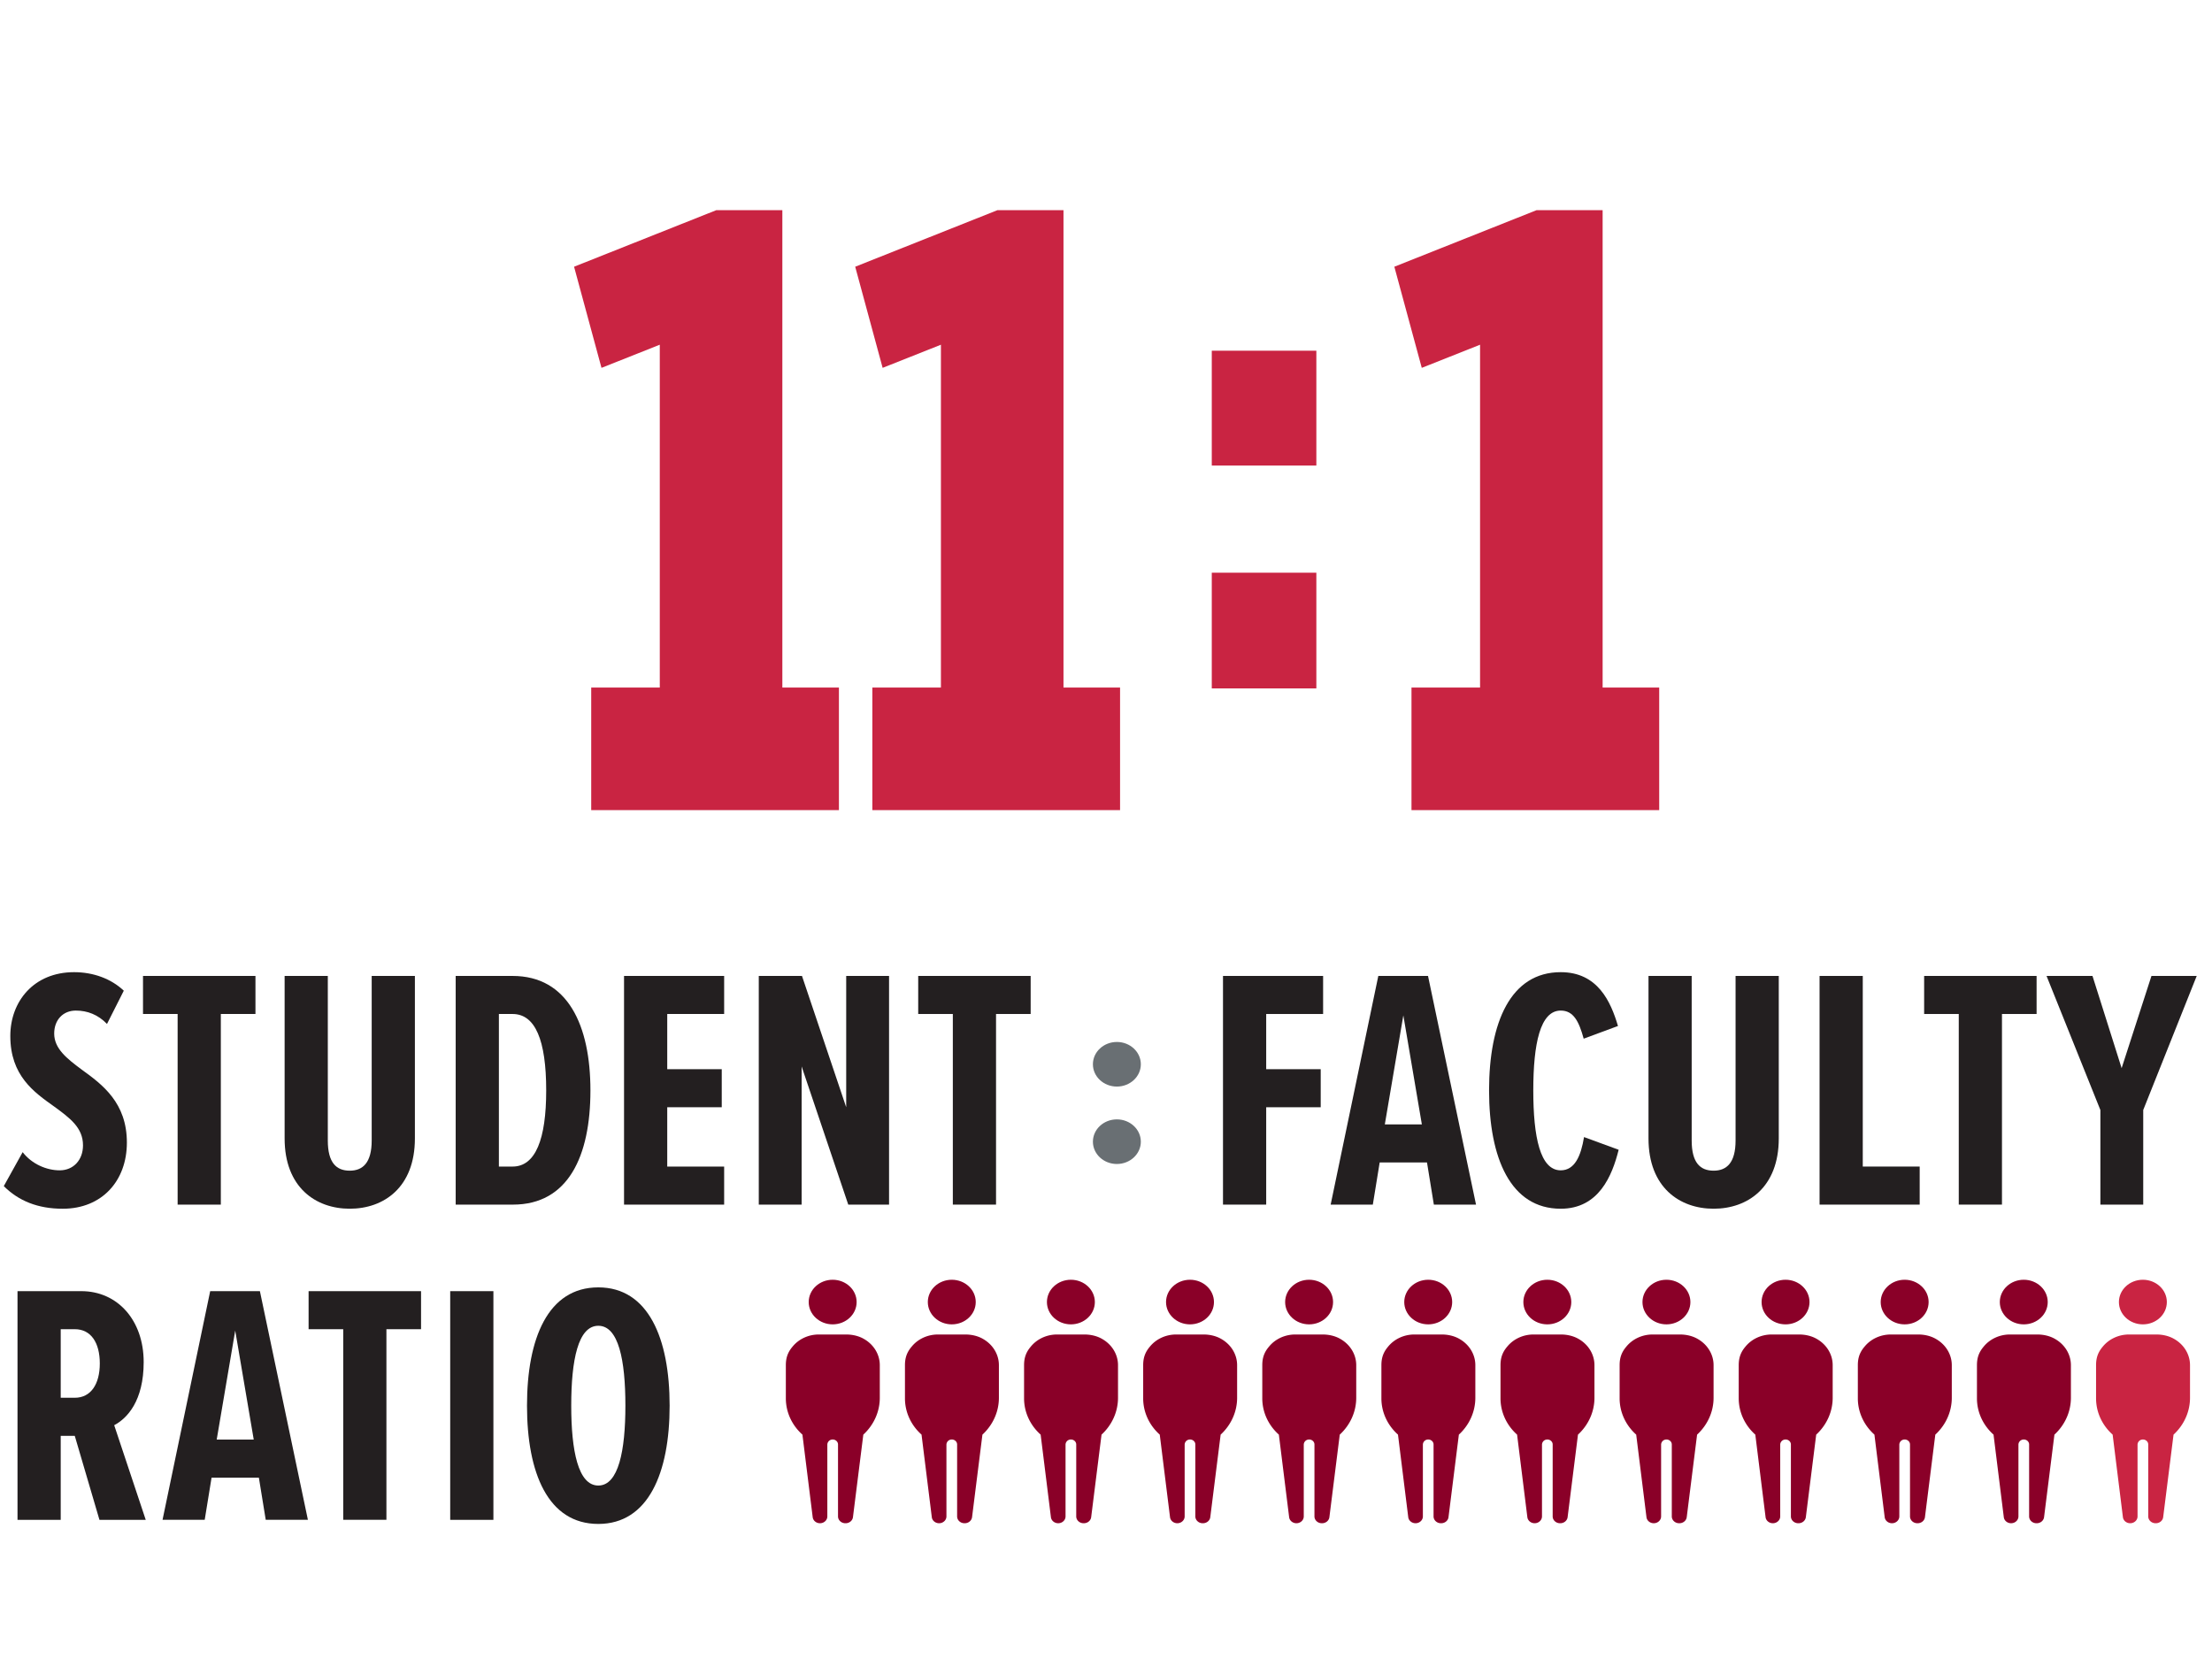 <svg xmlns="http://www.w3.org/2000/svg" viewBox="0 0 400 300" xmlns:v="https://vecta.io/nano"><g fill="#c92442"><path d="M141.474 124.334h10.23v22.165H106.91v-22.165h12.4V62.335l-10.54 4.185-4.96-18.289 25.729-10.23h11.935v86.334z"/><use href="#B"/><path d="M238.038 84.189h-18.91v-20.77h18.91v20.77zm0 40.3h-18.91v-20.925h18.91v20.925z"/><use href="#B" x="97.493"/></g><g fill="#8a0028"><use href="#C"/><use href="#D"/><use href="#C" x="107.694"/><use href="#E"/><use href="#C" x="215.389"/><use href="#D" x="215.39"/><use href="#C" x="129.233"/><use href="#E" x="21.539"/></g><path d="M206.299,192.453c0,2.227-1.94,4.033-4.333,4.033s-4.333-1.806-4.333-4.033,1.94-4.033,4.333-4.033,4.333,1.806,4.333,4.033" fill="#696f73"/><g fill="#8a0028"><use href="#C" x="150.772"/><use href="#D" x="150.773"/><use href="#C" x="21.539"/><use href="#E" x="-86.156"/><use href="#C" x="64.617"/><use href="#E" x="-43.078"/><use href="#C" x="43.078"/><use href="#E" x="-64.617"/></g><g fill="#c92442"><use href="#C" x="236.928"/><use href="#D" x="236.929"/></g><g fill="#8a0028"><use href="#C" x="172.311"/><use href="#D" x="172.312"/><use href="#C" x="86.155"/><use href="#E" x="-21.539"/><use href="#C" x="193.85"/><use href="#D" x="193.851"/></g><g fill="#231f20"><path d="M4.098 208.347c1.674 2.17 4.34 3.286 6.695 3.286 2.479 0 4.216-1.86 4.216-4.526 0-3.224-2.418-4.959-5.208-7.005-3.657-2.604-7.936-5.58-7.936-12.771 0-6.199 4.216-11.531 11.531-11.531 3.472 0 6.696 1.178 8.99 3.348l-3.038 6.014c-1.612-1.674-3.534-2.417-5.642-2.417-2.294 0-3.906 1.674-3.906 4.154 0 2.728 2.294 4.525 4.96 6.509 3.782 2.728 8.184 6.014 8.184 13.206 0 6.943-4.525 11.965-11.594 11.965-4.525 0-7.997-1.426-10.663-4.092l3.41-6.138zm28.024-24.985H25.86v-6.881h20.335v6.881h-6.262v34.47h-7.812v-34.47z"/><use href="#F"/><path d="M82.403 176.481h10.292c9.981 0 14.073 8.927 14.073 20.707 0 11.903-4.03 20.645-14.012 20.645H82.402v-41.352zm10.292 34.47c4.153 0 6.075-4.959 6.075-13.763 0-9.113-1.983-13.825-6.075-13.825h-2.48v27.588h2.48zm20.151-34.47h18.103v6.881h-10.291v9.981h9.857v6.882h-9.857v10.725h10.291v6.882h-18.103V176.48zm32.114 16.367v24.984h-7.749V176.48h7.812l7.997 23.745V176.48h7.75v41.352h-7.378l-8.432-24.984z"/><use href="#G"/><path d="M221.157 176.481h18.104v6.881h-10.292v9.981h9.857v6.882h-9.857v17.607h-7.812V176.48z"/><use href="#H"/><path d="M269.27,197.188c0-12.337,3.905-21.389,12.957-21.389,6.695,0,9.052,5.332,10.354,9.733l-6.2,2.294c-.867-3.162-1.859-5.083-4.153-5.083-3.72,0-4.96,6.014-4.96,14.445s1.24,14.445,4.96,14.445c2.542,0,3.658-2.604,4.216-6.014l6.262,2.294c-1.178,4.712-3.596,10.664-10.478,10.664-9.052,0-12.957-9.114-12.957-21.389Z"/><use href="#F" x="246.633"/><path d="M329.036,176.481h7.812v34.47h10.291v6.882h-18.103v-41.352Z"/><use href="#G" x="181.905"/><path d="M379.814 200.722l-9.733-24.241h8.308l5.27 16.677 5.394-16.677h8.184l-9.672 24.241v17.111h-7.749v-17.111zM13.521 259.644h-2.542v15.189H3.167v-41.352h11.532c6.571 0 11.283 5.27 11.283 12.833 0 7.006-2.977 10.167-5.332 11.408l5.704 17.111h-8.37l-4.464-15.189zm0-19.282h-2.542v12.399h2.542c2.914 0 4.526-2.48 4.526-6.2 0-3.782-1.612-6.2-4.526-6.2z"/><use href="#H" x="-211.233" y="57"/><path d="M62.066 240.362h-6.262v-6.881h20.335v6.881h-6.262v34.47h-7.812v-34.47zm19.345-6.881h7.812v41.352h-7.812v-41.352zm26.783-.682c9.052 0 12.896 9.238 12.896 21.389s-3.844 21.389-12.896 21.389c-9.113 0-12.896-9.238-12.896-21.389s3.782-21.389 12.896-21.389zm0 6.944c-3.658 0-4.897 6.2-4.897 14.445 0 8.122 1.239 14.445 4.897 14.445s4.897-6.324 4.897-14.445c0-8.245-1.239-14.445-4.897-14.445z"/></g><path d="M206.299,206.453c0,2.227-1.94,4.033-4.333,4.033s-4.333-1.806-4.333-4.033,1.94-4.033,4.333-4.033,4.333,1.806,4.333,4.033" fill="#696f73"/><defs ><path id="B" d="M192.313 124.334h10.23v22.165h-44.794v-22.165h12.4V62.335l-10.54 4.185-4.96-18.289 25.729-10.23h11.935v86.334z"/><path id="C" d="M154.906,235.453c0,2.227-1.94,4.033-4.333,4.033s-4.333-1.806-4.333-4.033,1.94-4.033,4.333-4.033,4.333,1.806,4.333,4.033"/><path id="D" d="M156.063 242.032c-.927-.492-1.995-.714-3.064-.714h-4.931c-1.878 0-3.645.824-4.772 2.224-.878 1.036-1.19 2.066-1.19 3.328v6.002c0 2.475 1.082 4.841 2.998 6.553v.003l1.857 14.927c.076.624.643 1.094 1.318 1.094.733 0 1.328-.554 1.328-1.236v-12.961a.95.95 0 0 1 .806-.933c.605-.093 1.127.341 1.127.885v13.009c0 .682.595 1.236 1.328 1.236h.052c.674 0 1.241-.47 1.321-1.094l1.874-14.927.003-.003c1.905-1.76 2.977-4.155 2.977-6.653v-5.903c0-1.947-1.1-3.807-3.033-4.837"/><path id="E" d="M263.758 242.032c-.927-.492-1.995-.714-3.064-.714h-4.931c-1.878 0-3.645.824-4.772 2.224-.878 1.036-1.19 2.066-1.19 3.328v6.002c0 2.475 1.082 4.841 2.998 6.553v.003l1.857 14.927c.076.624.643 1.094 1.317 1.094.733 0 1.328-.554 1.328-1.236v-12.961a.95.95 0 0 1 .806-.933c.605-.093 1.127.341 1.127.885v13.009c0 .682.595 1.236 1.328 1.236h.052c.674 0 1.241-.47 1.321-1.094l1.874-14.927.003-.003c1.905-1.76 2.977-4.155 2.977-6.653v-5.903c0-1.947-1.1-3.807-3.033-4.837"/><path id="F" d="M51.466,176.481h7.812v29.758c0,4.03,1.55,5.456,3.968,5.456,2.355,0,3.968-1.426,3.968-5.456v-29.758h7.812v29.386c0,8.866-5.642,12.709-11.779,12.709s-11.779-3.844-11.779-12.709v-29.386Z"/><path id="G" d="M172.303,183.362h-6.262v-6.881h20.335v6.881h-6.262v34.47h-7.812v-34.47Z"/><path id="H" d="M258.047 210.207h-8.556l-1.24 7.625h-7.625l8.617-41.352h8.989l8.68 41.352h-7.625l-1.24-7.625zm-7.626-6.882h6.696l-3.349-19.715-3.348 19.715z"/></defs></svg>